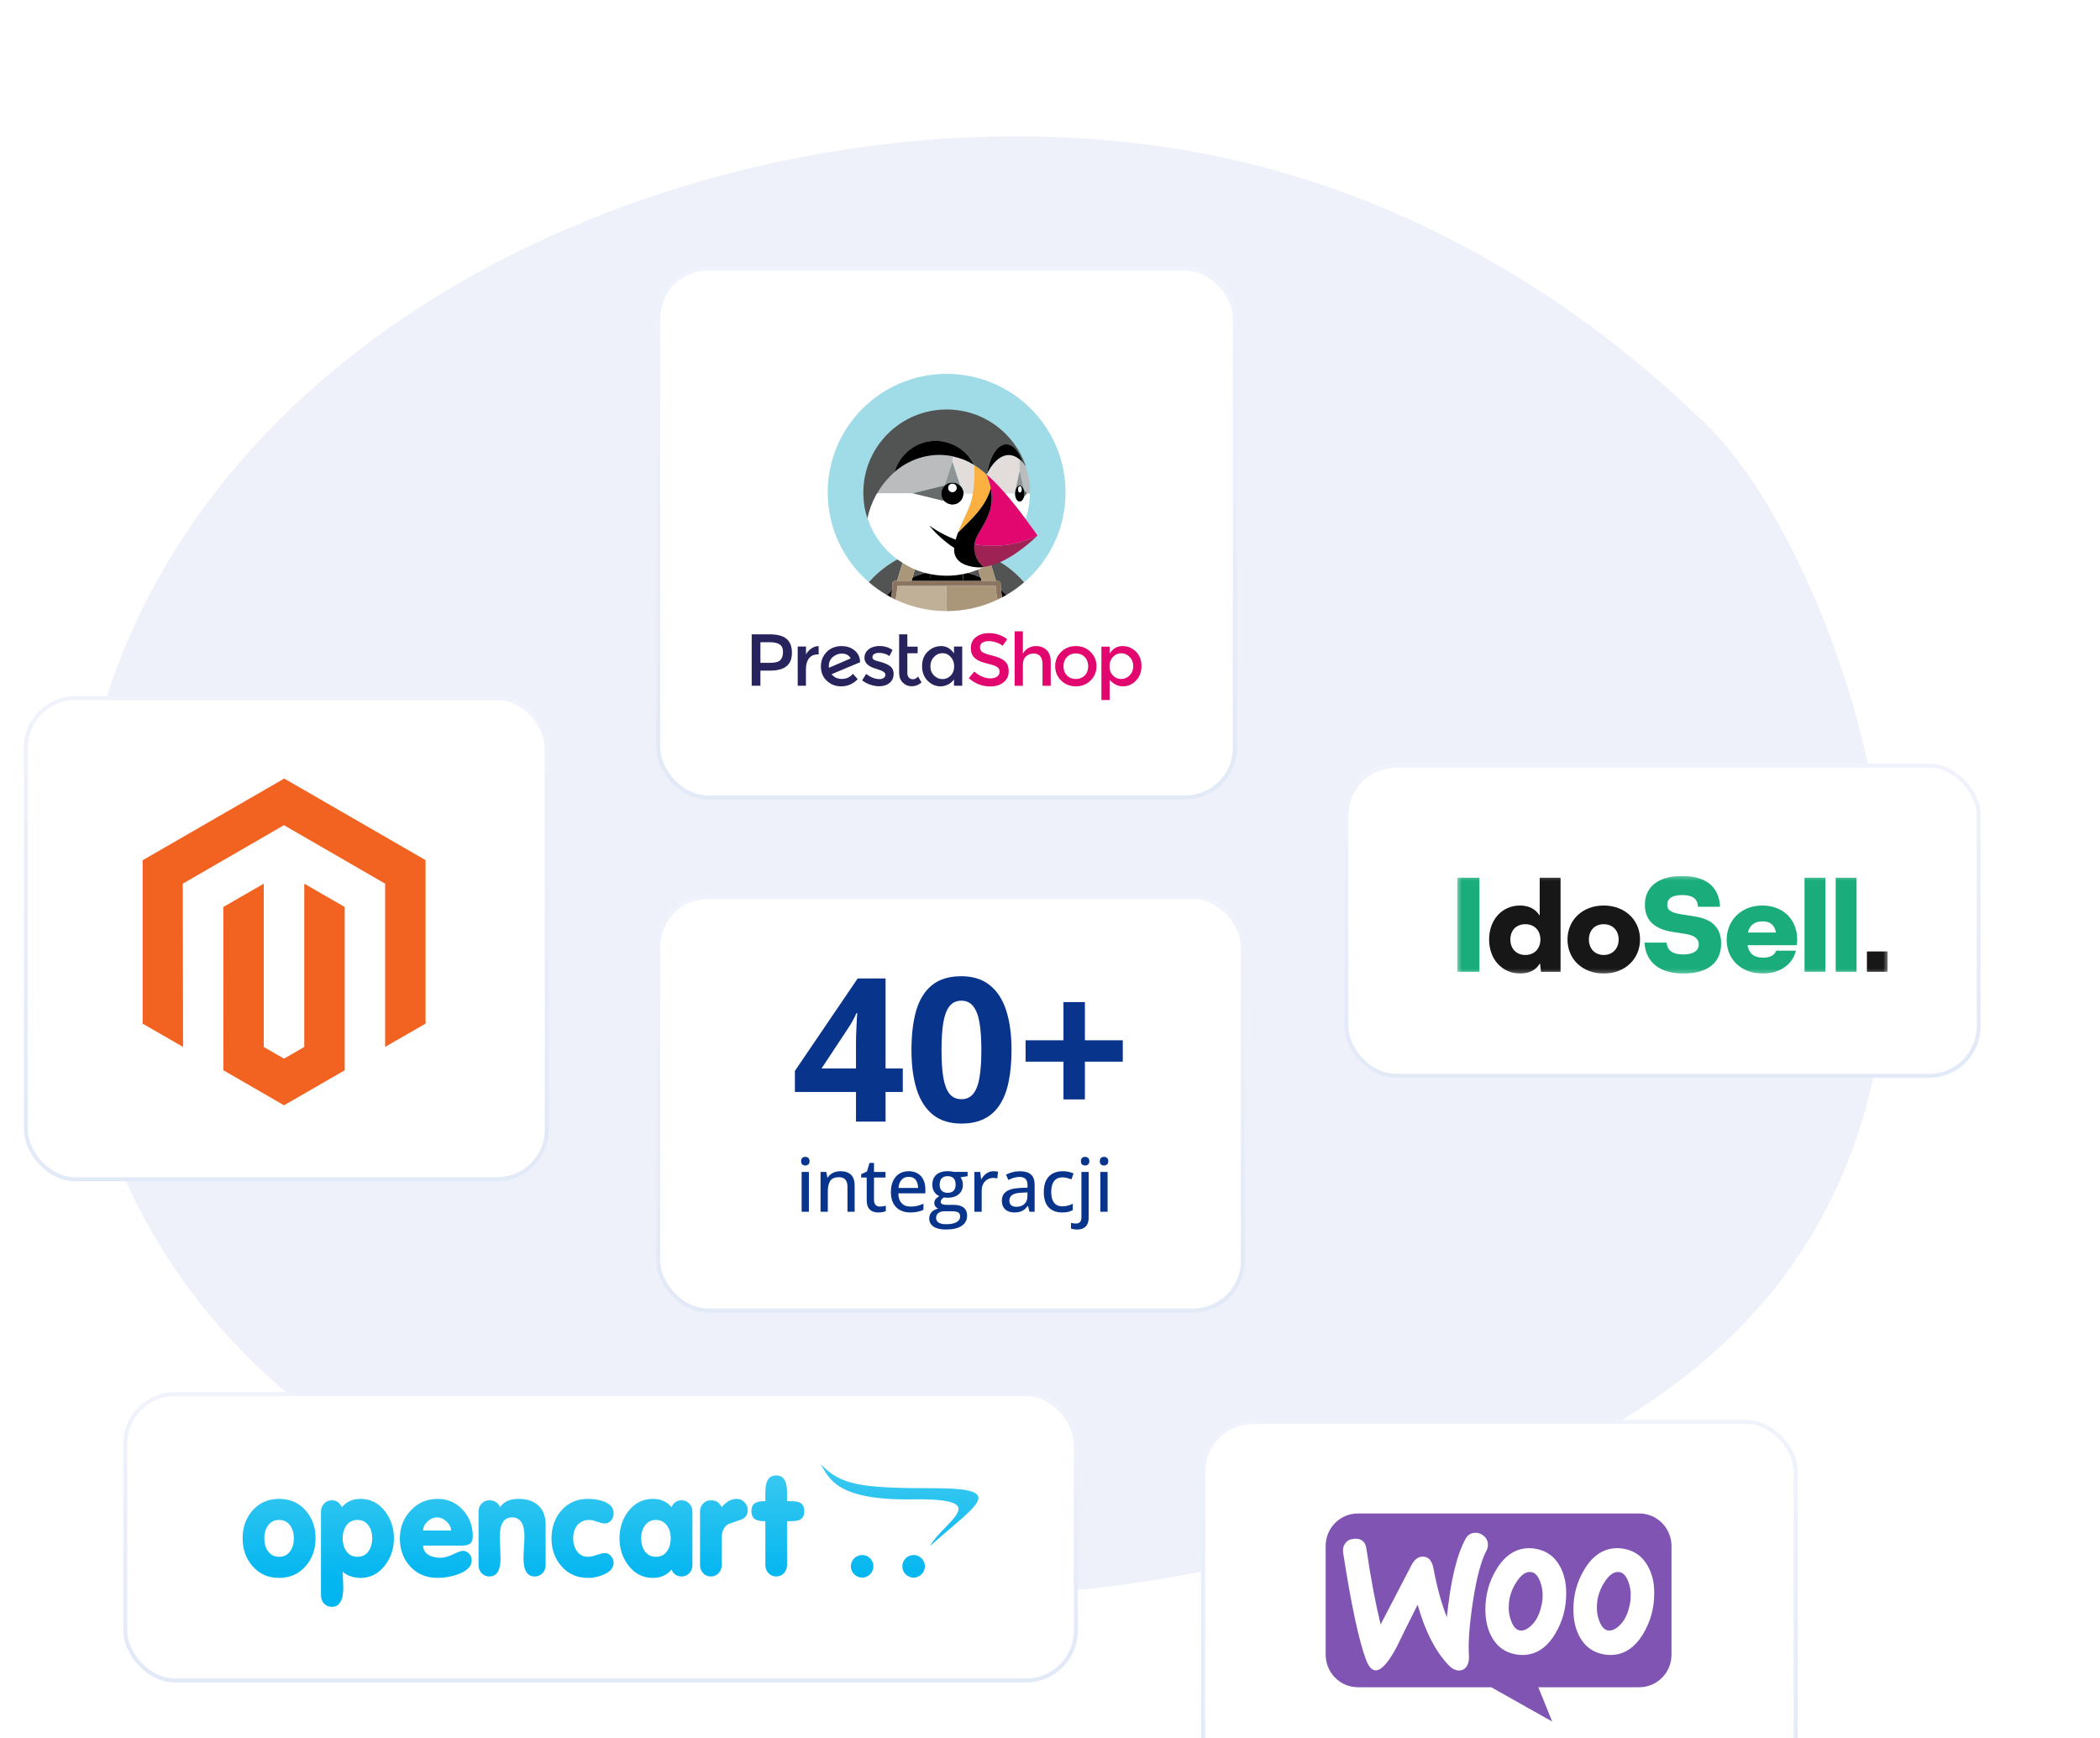 <svg width="528" height="437" viewBox="0 0 528 437" fill="none" xmlns="http://www.w3.org/2000/svg">
<g clip-path="url(#clip0_317_503)">
<path d="M473.125 259.518C460.799 343.218 392.271 372.956 314.576 392.303C223.544 414.971 85.897 399.491 35.923 305.666C2.085 242.135 26.224 176.062 29.659 167.1C68.743 65.139 201.689 19.349 302.318 38.569C370.562 51.604 414.453 92.726 428.732 106.454C453.237 130.013 481.949 199.596 473.125 259.518Z" fill="#EFF1FA"/>
<g filter="url(#filter0_dddd_317_503)">
<rect x="303" y="304" width="148" height="91" rx="12" fill="white"/>
<rect x="302.5" y="303.5" width="149" height="92" rx="12.5" stroke="url(#paint0_linear_317_503)"/>
<path d="M341.382 326.525H412.158C416.636 326.525 420.263 330.189 420.263 334.716V362.019C420.263 366.546 416.637 370.211 412.158 370.211H386.777L390.261 378.832L374.94 370.211H341.418C336.94 370.211 333.313 366.546 333.313 362.019V334.716C333.278 330.225 336.904 326.525 341.382 326.525Z" fill="#7F54B3"/>
<path d="M338.262 333.991C338.757 333.312 339.499 332.955 340.489 332.883C342.292 332.74 343.317 333.598 343.564 335.455C344.66 342.921 345.862 349.243 347.134 354.423L354.875 339.528C355.582 338.17 356.465 337.456 357.526 337.384C359.081 337.277 360.035 338.277 360.424 340.385C361.308 345.136 362.439 349.172 363.782 352.602C364.701 343.528 366.256 336.992 368.448 332.955C368.978 331.955 369.755 331.455 370.78 331.383C371.593 331.312 372.335 331.562 373.007 332.098C373.679 332.633 374.032 333.312 374.103 334.134C374.138 334.777 374.032 335.313 373.749 335.848C372.371 338.42 371.24 342.743 370.321 348.744C369.438 354.566 369.119 359.103 369.332 362.353C369.402 363.246 369.261 364.032 368.907 364.711C368.483 365.497 367.847 365.925 367.034 365.997C366.115 366.068 365.161 365.64 364.242 364.675C360.955 361.282 358.339 356.209 356.431 349.458C354.133 354.03 352.437 357.46 351.341 359.746C349.256 363.782 347.489 365.854 346.004 365.961C345.05 366.032 344.237 365.211 343.53 363.496C341.728 358.817 339.783 349.779 337.698 336.384C337.557 335.455 337.767 334.634 338.262 333.991ZM414.221 339.599C412.948 337.348 411.075 335.991 408.566 335.455C407.894 335.312 407.258 335.241 406.657 335.241C403.264 335.241 400.507 337.027 398.351 340.599C396.513 343.635 395.594 346.993 395.594 350.672C395.594 353.422 396.16 355.78 397.291 357.745C398.563 359.995 400.436 361.353 402.946 361.889C403.617 362.031 404.253 362.103 404.854 362.103C408.283 362.103 411.039 360.317 413.16 356.745C414.998 353.673 415.917 350.315 415.917 346.636C415.952 343.85 415.352 341.528 414.221 339.599ZM409.767 349.494C409.272 351.851 408.389 353.601 407.081 354.78C406.056 355.709 405.101 356.102 404.218 355.923C403.37 355.745 402.663 354.995 402.132 353.602C401.708 352.494 401.496 351.387 401.496 350.351C401.496 349.458 401.567 348.565 401.744 347.743C402.062 346.279 402.663 344.85 403.617 343.492C404.783 341.742 406.02 341.028 407.293 341.278C408.141 341.456 408.848 342.206 409.378 343.6C409.802 344.707 410.014 345.814 410.014 346.85C410.014 347.779 409.944 348.672 409.767 349.494ZM392.094 339.599C390.822 337.348 388.913 335.991 386.439 335.455C385.768 335.312 385.132 335.241 384.531 335.241C381.138 335.241 378.381 337.027 376.225 340.599C374.387 343.635 373.468 346.993 373.468 350.672C373.468 353.422 374.033 355.78 375.164 357.745C376.437 359.995 378.31 361.353 380.819 361.889C381.491 362.031 382.127 362.103 382.728 362.103C386.156 362.103 388.913 360.317 391.034 356.745C392.872 353.673 393.791 350.315 393.791 346.636C393.791 343.85 393.225 341.528 392.094 339.599ZM387.606 349.494C387.111 351.851 386.227 353.601 384.919 354.78C383.894 355.709 382.94 356.102 382.056 355.923C381.208 355.745 380.501 354.995 379.971 353.602C379.547 352.494 379.335 351.387 379.335 350.351C379.335 349.458 379.405 348.565 379.582 347.743C379.9 346.279 380.501 344.85 381.455 343.492C382.622 341.742 383.859 341.028 385.131 341.278C385.98 341.456 386.687 342.206 387.217 343.6C387.641 344.707 387.853 345.814 387.853 346.85C387.888 347.779 387.782 348.672 387.606 349.494Z" fill="white"/>
</g>
<g filter="url(#filter1_dddd_317_503)">
<rect x="7" y="122" width="130" height="120" rx="12" fill="white"/>
<rect x="6.5" y="121.5" width="131" height="121" rx="12.5" stroke="url(#paint1_linear_317_503)"/>
<path d="M71.463 141.74L35.859 162.291V203.362L46.027 209.226L45.96 168.173L71.397 153.47L96.833 168.173V209.21L107 203.362V162.259L71.463 141.74Z" fill="#F26322"/>
<path d="M76.501 209.226L71.417 212.167L66.316 209.243V168.173L56.148 174.038L56.165 215.091L71.417 223.897L86.668 215.091V174.038L76.501 168.173V209.226Z" fill="#F26322"/>
</g>
<g filter="url(#filter2_dddd_317_503)">
<rect x="32" y="297" width="238" height="71" rx="12" fill="white"/>
<rect x="31.5" y="296.5" width="239" height="72" rx="12.5" stroke="url(#paint2_linear_317_503)"/>
<g clip-path="url(#clip1_317_503)">
<path d="M79.338 332.767C79.338 335.533 78.516 337.863 76.867 339.749C75.146 341.725 72.91 342.718 70.172 342.718C67.428 342.718 65.199 341.725 63.478 339.749C61.828 337.863 61 335.533 61 332.767C61 329.993 61.828 327.664 63.478 325.785C65.218 323.827 67.454 322.849 70.172 322.849C72.91 322.849 75.146 323.827 76.867 325.785C78.516 327.664 79.338 329.993 79.338 332.767ZM73.888 332.767C73.888 331.514 73.588 330.457 72.988 329.602C72.317 328.63 71.378 328.147 70.172 328.147C68.967 328.147 68.028 328.63 67.356 329.602C66.75 330.457 66.45 331.514 66.45 332.767C66.45 334.013 66.75 335.083 67.356 335.964C68.028 336.936 68.966 337.419 70.172 337.419C71.378 337.419 72.317 336.936 72.988 335.964C73.588 335.083 73.888 334.013 73.888 332.767ZM99.044 332.767C99.044 335.351 98.301 337.609 96.808 339.54C95.211 341.654 93.151 342.718 90.648 342.718C88.881 342.718 87.382 342.202 86.157 341.185C86.157 341.419 86.183 341.987 86.235 342.895C86.287 343.807 86.313 344.551 86.313 345.138C86.313 348.382 85.348 350 83.419 350C82.63 350 81.985 349.719 81.47 349.165C80.961 348.604 80.707 347.93 80.707 347.136V326.04C80.707 325.27 80.968 324.604 81.489 324.043C82.011 323.488 82.657 323.208 83.426 323.208C84.585 323.208 85.433 323.788 85.968 324.944C87.109 323.547 88.667 322.849 90.642 322.849C93.151 322.849 95.205 323.892 96.809 325.988C98.295 327.926 99.044 330.183 99.044 332.767ZM93.594 332.767C93.594 331.514 93.288 330.457 92.689 329.602C92.016 328.63 91.078 328.147 89.872 328.147C88.666 328.147 87.728 328.63 87.056 329.602C86.456 330.457 86.157 331.514 86.157 332.767C86.157 334.013 86.456 335.083 87.056 335.964C87.728 336.936 88.667 337.419 89.872 337.419C91.078 337.419 92.017 336.936 92.689 335.964C93.288 335.083 93.594 334.013 93.594 332.767ZM118.874 332.18C118.874 333.093 118.659 333.719 118.229 334.072C117.799 334.418 117.128 334.594 116.221 334.594H106.384C106.384 335.638 106.873 336.44 107.851 337C108.64 337.438 109.604 337.661 110.745 337.661C111.632 337.661 112.695 337.366 113.94 336.786C115.185 336.199 115.986 335.911 116.333 335.911C116.965 335.911 117.499 336.14 117.942 336.61C118.379 337.073 118.601 337.634 118.601 338.28C118.601 339.774 117.486 340.937 115.256 341.771C113.555 342.398 111.827 342.717 110.061 342.717C107.219 342.717 104.924 341.771 103.171 339.886C101.417 338 100.537 335.631 100.537 332.767C100.537 330.039 101.45 327.71 103.275 325.766C105.093 323.82 107.356 322.849 110.054 322.849C112.564 322.849 114.663 323.769 116.345 325.609C118.027 327.449 118.874 329.641 118.874 332.18ZM113.425 330.809C113.399 329.974 113.014 329.217 112.271 328.531C111.528 327.847 110.739 327.508 109.905 327.508C109.044 327.508 108.242 327.847 107.499 328.531C106.756 329.217 106.384 329.974 106.384 330.809H113.425ZM137.186 339.494C137.186 340.29 136.932 340.962 136.424 341.523C135.909 342.079 135.263 342.359 134.474 342.359C132.571 342.359 131.619 340.845 131.619 337.824C131.619 337.243 131.658 336.33 131.736 335.071C131.821 333.817 131.86 332.898 131.86 332.317C131.86 329.113 130.824 327.508 128.757 327.508C126.691 327.508 125.661 329.113 125.661 332.317C125.661 332.898 125.693 333.818 125.752 335.071C125.817 336.33 125.85 337.243 125.85 337.824C125.85 340.845 124.911 342.359 123.034 342.359C122.245 342.359 121.6 342.079 121.091 341.523C120.576 340.962 120.322 340.29 120.322 339.494V326.034C120.322 325.243 120.576 324.572 121.091 324.03C121.6 323.482 122.252 323.208 123.04 323.208C124.344 323.208 125.25 323.788 125.758 324.944C126.639 323.547 128.196 322.849 130.426 322.849C132.492 322.849 134.135 323.397 135.341 324.486C136.573 325.655 137.186 327.26 137.186 329.302V339.494ZM154.285 338.914C154.285 340.147 153.484 341.125 151.88 341.844C150.609 342.424 149.228 342.722 147.832 342.717C145.086 342.717 142.858 341.725 141.137 339.749C139.487 337.863 138.659 335.533 138.659 332.767C138.659 329.993 139.501 327.651 141.189 325.733C142.877 323.808 145.086 322.849 147.832 322.849C149.415 322.849 150.778 323.083 151.913 323.547C153.496 324.173 154.285 325.152 154.285 326.483C154.285 327.155 154.076 327.749 153.659 328.265C153.242 328.773 152.707 329.034 152.056 329.034C151.612 329.034 150.973 328.884 150.139 328.591C149.304 328.291 148.64 328.147 148.152 328.147C146.854 328.147 145.843 328.61 145.12 329.536C144.448 330.372 144.109 331.442 144.109 332.767C144.109 334.013 144.409 335.07 145.016 335.925C145.686 336.924 146.632 337.419 147.838 337.419C148.373 337.419 149.102 337.262 150.035 336.942C150.967 336.63 151.639 336.467 152.056 336.467C152.662 336.467 153.183 336.727 153.627 337.236C154.064 337.752 154.285 338.306 154.285 338.914ZM174.095 339.494C174.095 340.29 173.841 340.962 173.332 341.523C172.818 342.079 172.166 342.359 171.376 342.359C170.19 342.359 169.343 341.778 168.834 340.623C167.694 342.02 166.136 342.718 164.161 342.718C161.632 342.718 159.559 341.654 157.954 339.54C156.494 337.609 155.759 335.351 155.759 332.767C155.759 330.183 156.494 327.926 157.954 325.988C159.585 323.892 161.651 322.849 164.161 322.849C166.136 322.849 167.694 323.547 168.834 324.944C169.343 323.788 170.19 323.208 171.376 323.208C172.146 323.208 172.792 323.488 173.314 324.043C173.835 324.604 174.095 325.263 174.095 326.034V339.494ZM168.646 332.767C168.646 331.514 168.347 330.457 167.746 329.602C167.048 328.63 166.11 328.147 164.93 328.147C163.724 328.147 162.786 328.63 162.114 329.602C161.508 330.457 161.209 331.514 161.209 332.767C161.209 334.013 161.501 335.083 162.08 335.964C162.772 336.936 163.724 337.419 164.93 337.419C166.136 337.419 167.074 336.936 167.746 335.964C168.347 335.083 168.646 334.013 168.646 332.767ZM188.001 325.674C188.001 326.842 187.433 327.644 186.299 328.081C185.25 328.434 184.206 328.794 183.163 329.164C182.022 329.818 181.455 331.031 181.455 332.793V339.493C181.455 340.29 181.194 340.962 180.687 341.523C180.171 342.078 179.519 342.359 178.73 342.359C177.936 342.359 177.283 342.078 176.776 341.523C176.26 340.962 176.006 340.29 176.006 339.493V326.034C176.006 325.243 176.26 324.572 176.768 324.03C177.283 323.482 177.936 323.208 178.724 323.208C180.028 323.208 180.933 323.788 181.442 324.943C182.609 323.547 183.861 322.849 185.211 322.849C185.979 322.849 186.638 323.129 187.185 323.683C187.726 324.245 188.001 324.91 188.001 325.674ZM202.218 325.922C202.218 327.135 201.742 327.899 200.798 328.226C200.334 328.389 199.362 328.473 197.882 328.473V339.494C197.882 340.29 197.622 340.962 197.114 341.523C196.598 342.079 195.947 342.359 195.158 342.359C194.39 342.359 193.737 342.079 193.215 341.523C192.694 340.962 192.433 340.29 192.433 339.494V328.473C191.312 328.473 190.497 328.33 189.983 328.05C189.279 327.658 188.931 326.947 188.931 325.922C188.931 324.898 189.29 324.2 190.014 323.827C190.503 323.553 191.312 323.41 192.433 323.41V321.074C192.433 318.327 193.338 316.957 195.158 316.957C196.97 316.957 197.882 318.327 197.882 321.074V323.41C199.362 323.41 200.334 323.495 200.798 323.658C201.742 323.984 202.218 324.742 202.218 325.922ZM246 322.609C245.985 320.934 242.894 320.174 234.889 320.174C216.109 320.174 211.345 319.371 206.246 314C208.391 317.225 209.565 323.273 229.415 322.972C250.125 322.653 237.49 328.317 233.814 334.717C240.444 328.795 245.98 324.89 246 322.633L246 322.609ZM219.61 339.807C219.609 341.364 218.33 342.645 216.774 342.645C215.203 342.645 213.932 341.374 213.932 339.807C213.932 338.248 215.214 336.962 216.772 336.962C218.338 336.962 219.61 338.234 219.61 339.807ZM232.543 339.807C232.542 341.364 231.263 342.645 229.707 342.645C228.138 342.645 226.866 341.374 226.866 339.807C226.866 338.248 228.148 336.962 229.706 336.962C231.272 336.962 232.543 338.234 232.543 339.807Z" fill="url(#paint3_linear_317_503)"/>
</g>
</g>
<g filter="url(#filter3_dddd_317_503)">
<rect x="166" y="14" width="144" height="132" rx="12" fill="white"/>
<rect x="165.5" y="13.5" width="145" height="133" rx="12.5" stroke="url(#paint4_linear_317_503)"/>
<g clip-path="url(#clip2_317_503)">
<path d="M208.409 113.9C208.389 113.82 208.389 113.701 208.389 113.542C208.389 112.53 208.727 111.735 209.404 111.18C210.081 110.604 210.818 110.326 211.634 110.326C212.709 110.326 213.465 110.723 213.883 111.537L208.409 113.9ZM216.252 112.47C216.232 111.279 215.794 110.306 214.898 109.551C214.003 108.797 212.888 108.44 211.534 108.44C210.678 108.44 209.862 108.618 209.105 108.996C208.329 109.373 207.692 109.949 207.174 110.763C206.657 111.557 206.398 112.47 206.398 113.523C206.398 115.032 206.896 116.262 207.891 117.176C208.886 118.109 210.101 118.566 211.494 118.566C213.087 118.566 214.48 117.97 215.655 116.759L214.44 115.409C213.724 116.262 212.808 116.699 211.713 116.699C210.598 116.699 209.722 116.303 209.085 115.508L216.271 112.49L216.252 112.47Z" fill="#27245D"/>
<path d="M204.01 109.035C203.432 109.432 202.974 109.928 202.656 110.544V108.558H200.566V118.406H202.636V114.197C202.636 113.085 202.895 112.172 203.412 111.517C203.93 110.842 204.706 110.524 205.721 110.524H205.841L205.821 108.439C205.204 108.439 204.587 108.638 204.01 109.035Z" fill="#27245D"/>
<path d="M223.677 113.403C223.339 113.185 223.04 113.006 222.742 112.887C222.443 112.768 222.144 112.649 221.846 112.549C221.527 112.45 221.189 112.351 220.771 112.252C220.373 112.153 220.054 112.053 219.835 111.934C219.517 111.795 219.358 111.557 219.358 111.239C219.358 110.882 219.517 110.603 219.816 110.425C220.134 110.246 220.532 110.147 221.03 110.147C221.966 110.147 222.842 110.405 223.638 110.941L224.414 109.412C223.399 108.737 222.324 108.419 221.189 108.419C220.055 108.419 219.119 108.698 218.422 109.233C217.706 109.789 217.347 110.504 217.347 111.417C217.347 112.708 218.383 113.641 220.433 114.197C220.473 114.217 220.552 114.237 220.652 114.277C221.966 114.673 222.623 115.11 222.623 115.607C222.623 115.944 222.483 116.223 222.225 116.421C221.946 116.639 221.588 116.739 221.11 116.739C220.035 116.739 218.92 116.302 217.766 115.448L216.77 117.056C217.368 117.533 218.044 117.89 218.821 118.148C219.597 118.406 220.334 118.545 221.05 118.545C222.105 118.545 222.981 118.267 223.658 117.711C224.335 117.155 224.673 116.401 224.673 115.468C224.693 114.535 224.354 113.86 223.677 113.403Z" fill="#27245D"/>
<path d="M196.206 111.954C195.768 112.411 194.932 112.649 193.738 112.649H191.19V107.467H193.419C194.614 107.467 195.47 107.646 196.027 108.023C196.584 108.4 196.863 109.016 196.863 109.909C196.863 110.822 196.644 111.497 196.206 111.954ZM197.759 106.613C196.863 105.858 195.43 105.481 193.459 105.481H189V118.407H191.19V114.614H193.499C195.41 114.614 196.823 114.257 197.739 113.522C198.655 112.788 199.113 111.656 199.113 110.087C199.113 108.539 198.655 107.367 197.759 106.613Z" fill="#27245D"/>
<path d="M229.55 116.778C229.112 116.778 228.754 116.639 228.515 116.361C228.276 116.083 228.136 115.706 228.136 115.249V110.246H230.724V108.578H228.136V105.481H226.066V115.17C226.066 116.202 226.385 117.036 227.002 117.632C227.619 118.247 228.375 118.545 229.271 118.545C230.147 118.545 230.963 118.227 231.7 117.572L230.844 116.103C230.426 116.56 229.988 116.778 229.55 116.778Z" fill="#27245D"/>
<path d="M239.045 115.845C238.468 116.441 237.791 116.739 236.975 116.739C236.159 116.739 235.442 116.441 234.845 115.845C234.247 115.25 233.929 114.495 233.929 113.542C233.929 112.589 234.228 111.815 234.825 111.179C235.422 110.544 236.119 110.226 236.955 110.226C237.791 110.226 238.488 110.544 239.045 111.179C239.623 111.815 239.901 112.589 239.901 113.522C239.901 114.475 239.622 115.25 239.045 115.845ZM239.861 110.286C239.025 109.055 237.95 108.439 236.656 108.439C235.362 108.439 234.228 108.896 233.272 109.81C232.317 110.723 231.839 111.934 231.839 113.463C231.839 114.992 232.297 116.223 233.232 117.156C234.168 118.089 235.243 118.566 236.497 118.566C237.114 118.566 237.731 118.407 238.348 118.109C238.965 117.811 239.463 117.375 239.861 116.799V118.407H241.931V108.559H239.861V110.286Z" fill="#27245D"/>
<path d="M272.727 115.826C272.13 116.421 271.393 116.719 270.497 116.719C269.602 116.719 268.845 116.421 268.268 115.826C267.671 115.23 267.392 114.455 267.392 113.503C267.392 112.55 267.69 111.775 268.268 111.18C268.845 110.584 269.602 110.286 270.497 110.286C271.393 110.286 272.149 110.584 272.727 111.18C273.304 111.775 273.603 112.55 273.603 113.503C273.603 114.455 273.324 115.23 272.727 115.826ZM270.498 108.439C269.005 108.439 267.77 108.936 266.795 109.909C265.799 110.882 265.302 112.093 265.302 113.502C265.302 114.912 265.8 116.123 266.795 117.096C267.79 118.069 269.024 118.565 270.498 118.565C271.971 118.565 273.225 118.069 274.2 117.096C275.196 116.123 275.693 114.912 275.693 113.502C275.693 112.093 275.195 110.882 274.2 109.909C273.205 108.916 271.971 108.439 270.498 108.439Z" fill="#E2066F"/>
<path d="M284.014 115.826C283.417 116.421 282.7 116.719 281.884 116.719C281.067 116.719 280.371 116.421 279.814 115.826C279.236 115.23 278.958 114.455 278.958 113.522C278.958 112.589 279.236 111.815 279.814 111.179C280.391 110.564 281.088 110.246 281.904 110.246C282.74 110.246 283.437 110.564 284.034 111.179C284.631 111.795 284.93 112.589 284.93 113.522C284.91 114.475 284.611 115.23 284.014 115.826ZM285.586 109.81C284.651 108.896 283.516 108.439 282.202 108.439C280.889 108.439 279.814 109.055 278.997 110.306V108.578H276.927V122H278.997V116.937C279.993 118.029 281.108 118.565 282.342 118.565C283.576 118.565 284.671 118.089 285.606 117.136C286.542 116.183 287 114.952 287 113.443C287 111.934 286.522 110.703 285.586 109.81Z" fill="#E2066F"/>
<path d="M260.465 108.439C259.768 108.439 259.131 108.618 258.534 108.956C257.936 109.293 257.479 109.769 257.18 110.385V104.726H255.11V118.426H257.18V113.105C257.18 112.192 257.439 111.497 257.976 111.02C258.514 110.544 259.131 110.306 259.847 110.306C261.36 110.306 262.117 111.219 262.117 113.026V118.426H264.187V112.39C264.187 111.1 263.849 110.127 263.152 109.452C262.475 108.777 261.58 108.439 260.465 108.439Z" fill="#E2066F"/>
<path d="M252.621 112.212C251.945 111.636 250.949 111.179 249.616 110.862C248.282 110.544 247.426 110.246 247.008 109.968C246.61 109.69 246.391 109.293 246.391 108.757C246.391 108.241 246.59 107.844 247.008 107.586C247.406 107.328 247.943 107.189 248.58 107.189C249.217 107.189 249.854 107.308 250.511 107.526C251.168 107.745 251.686 108.023 252.064 108.38L253.239 106.732C252.642 106.236 251.945 105.858 251.129 105.581C250.313 105.303 249.496 105.184 248.66 105.184C247.366 105.184 246.291 105.501 245.415 106.156C244.539 106.811 244.101 107.725 244.101 108.916C244.101 110.108 244.48 111.001 245.256 111.577C245.634 111.895 246.072 112.133 246.57 112.331C247.067 112.53 247.784 112.728 248.739 112.967C249.695 113.185 250.352 113.443 250.75 113.721C251.148 113.999 251.327 114.396 251.327 114.893C251.327 115.389 251.128 115.786 250.71 116.104C250.292 116.402 249.735 116.561 249.038 116.561C247.624 116.561 246.271 115.985 244.957 114.853L243.583 116.501C245.156 117.891 246.948 118.586 248.978 118.586C250.372 118.586 251.486 118.228 252.342 117.533C253.199 116.838 253.616 115.925 253.616 114.793C253.616 113.662 253.298 112.787 252.621 112.212Z" fill="#E2066F"/>
<path d="M227.479 85.765C227.957 85.547 228.435 85.368 228.932 85.17C229.49 84.971 230.047 84.773 230.605 84.594C231.301 84.375 232.018 84.197 232.735 84.038C233.71 83.839 234.685 83.681 235.661 83.581C235.103 85.308 234.506 87.036 233.83 88.743C233.849 89.081 233.869 89.399 233.889 89.736C235.223 89.478 236.596 89.339 238.01 89.339C239.423 89.339 240.797 89.478 242.131 89.736C242.131 89.399 242.15 89.061 242.19 88.743C241.533 87.036 240.916 85.308 240.359 83.581C241.334 83.68 242.33 83.82 243.285 84.038C244.002 84.197 244.699 84.375 245.415 84.594C245.973 84.772 246.53 84.951 247.087 85.17C247.585 85.348 248.063 85.547 248.541 85.765C251.925 87.274 255.01 89.498 257.538 92.397C263.888 86.937 267.91 78.856 267.91 69.822C267.91 53.362 254.532 40 238.01 40C221.507 40 208.11 53.342 208.11 69.822C208.11 78.836 212.131 86.917 218.482 92.397C221.01 89.498 224.095 87.274 227.479 85.765Z" fill="#A0DBE8"/>
<path d="M229.45 91.166C230.843 90.55 232.336 90.074 233.869 89.776C233.869 89.438 233.85 89.101 233.81 88.783C234.467 87.075 235.084 85.348 235.641 83.621C234.666 83.72 233.67 83.859 232.715 84.077C231.998 84.236 231.301 84.415 230.585 84.633C230.027 84.812 229.47 84.99 228.912 85.209L231.082 85.745L229.45 91.166Z" fill="#525353"/>
<path d="M224.314 94.362C224.374 93.806 224.394 93.25 224.394 92.674C224.394 92.337 224.673 92.059 225.011 92.059H225.549L227.459 85.745C224.075 87.254 220.99 89.478 218.462 92.377C219.855 93.588 221.368 94.66 222.961 95.593C223.419 95.176 223.856 94.759 224.314 94.362Z" fill="#525353"/>
<path d="M248.52 85.765L250.431 92.079H250.969C251.307 92.079 251.586 92.357 251.586 92.695C251.586 93.27 251.626 93.826 251.666 94.382C252.124 94.779 252.582 95.176 253 95.613C254.612 94.68 256.105 93.608 257.499 92.397C254.99 89.498 251.904 87.274 248.52 85.765Z" fill="#525353"/>
<path d="M244.878 85.706L247.047 85.169C246.49 84.971 245.933 84.772 245.375 84.594C244.678 84.375 243.962 84.197 243.245 84.038C242.27 83.839 241.294 83.68 240.319 83.581C240.876 85.308 241.473 87.036 242.15 88.743C242.13 89.081 242.11 89.399 242.09 89.736C243.643 90.034 245.116 90.51 246.51 91.126L244.878 85.706Z" fill="#525353"/>
<path d="M237.99 92.079H242.21C242.131 91.305 242.091 90.53 242.111 89.776C240.777 89.518 239.404 89.379 237.99 89.379C236.577 89.379 235.203 89.518 233.869 89.776C233.889 90.55 233.85 91.305 233.77 92.079H237.99Z" fill="black"/>
<path d="M222.981 95.594C223.319 95.792 223.677 95.99 224.036 96.189C224.155 95.594 224.254 94.978 224.314 94.362C223.856 94.76 223.419 95.177 222.981 95.594Z" fill="black"/>
<path d="M229.172 92.079H233.79C233.87 91.305 233.91 90.53 233.889 89.776C232.337 90.074 230.864 90.55 229.47 91.166L229.172 92.079Z" fill="black"/>
<path d="M251.686 94.362C251.745 94.978 251.845 95.593 251.964 96.189C252.323 96.01 252.661 95.812 253.019 95.593C252.582 95.176 252.144 94.759 251.686 94.362Z" fill="black"/>
<path d="M246.828 92.079L246.55 91.166C245.156 90.55 243.663 90.074 242.13 89.776C242.111 90.55 242.15 91.305 242.23 92.079H246.828Z" fill="black"/>
<path d="M229.172 92.079L229.45 91.166L231.103 85.706L228.933 85.169C228.435 85.348 227.957 85.547 227.48 85.765L225.569 92.079L229.172 92.079Z" fill="#AA9678"/>
<path d="M246.55 91.166L246.829 92.079H250.432L248.521 85.765C248.043 85.547 247.565 85.368 247.068 85.17L244.898 85.706L246.55 91.166Z" fill="#AA9678"/>
<path d="M225.628 93.35C225.648 93.33 225.668 93.33 225.688 93.31H225.628V93.35Z" fill="#C0B098"/>
<path d="M237.99 93.31H225.688C225.668 93.33 225.648 93.33 225.628 93.35C225.588 94.521 225.429 95.653 225.17 96.765C229.052 98.611 233.392 99.643 237.99 99.643V93.31Z" fill="#C0B098"/>
<path d="M250.372 93.31H250.312C250.332 93.329 250.352 93.329 250.372 93.35V93.31Z" fill="#AA9678"/>
<path d="M250.312 93.31H237.99V99.644C242.569 99.644 246.928 98.611 250.81 96.765C250.551 95.653 250.392 94.501 250.352 93.35C250.352 93.33 250.332 93.31 250.312 93.31Z" fill="#AA9678"/>
<path d="M251.686 94.362C251.626 93.806 251.606 93.251 251.606 92.675C251.606 92.337 251.327 92.059 250.989 92.059H224.991C224.652 92.059 224.374 92.337 224.374 92.675C224.374 93.251 224.334 93.806 224.294 94.362C224.234 94.978 224.135 95.593 224.015 96.189C224.393 96.387 224.772 96.586 225.15 96.765C225.409 95.653 225.568 94.501 225.608 93.35V93.31H250.352V93.35C250.392 94.521 250.551 95.653 250.81 96.765C251.188 96.586 251.566 96.387 251.944 96.189C251.825 95.593 251.745 94.978 251.686 94.362Z" fill="#8B7460"/>
<path d="M246.55 87.81C246.451 87.711 246.371 87.592 246.271 87.473C246.371 87.612 246.47 87.711 246.55 87.81Z" fill="#525353"/>
<path d="M257.897 63.19C257.638 62.833 257.379 62.515 257.12 62.237C257.001 62.098 256.881 61.979 256.762 61.86C256.722 61.82 256.663 61.78 256.623 61.741C256.543 61.661 256.464 61.602 256.384 61.542V64.322L257.439 69.186C257.459 69.226 257.459 69.266 257.479 69.305L258.215 70.139H258.992V69.921C258.992 67.618 258.613 65.414 257.936 63.349C257.917 63.27 257.917 63.23 257.897 63.19Z" fill="#BBBCBD"/>
<path d="M257.558 69.643V69.683C257.578 69.802 257.578 69.921 257.578 70.04V70.1V70.159C257.578 70.278 257.578 70.397 257.558 70.496V70.536C257.538 70.655 257.518 70.775 257.499 70.894L258.235 70.08L257.499 69.246C257.518 69.385 257.538 69.504 257.558 69.643Z" fill="#676A6A"/>
<path d="M257.538 70.576V70.537C257.558 70.418 257.558 70.298 257.558 70.199V70.04C257.558 69.921 257.558 69.802 257.538 69.683V69.643C257.518 69.524 257.498 69.405 257.479 69.286C257.459 69.246 257.459 69.207 257.439 69.167C257.359 68.929 257.279 68.73 257.16 68.551C257.14 68.532 257.12 68.512 257.12 68.492C257.08 68.452 257.06 68.412 257.021 68.373C256.981 68.313 256.921 68.273 256.861 68.234C256.842 68.214 256.822 68.214 256.802 68.194C256.762 68.154 256.702 68.135 256.663 68.115C256.643 68.115 256.623 68.095 256.603 68.095C256.543 68.075 256.464 68.055 256.384 68.055C256.304 68.055 256.245 68.075 256.165 68.095C256.145 68.095 256.125 68.115 256.105 68.115C256.066 68.134 256.006 68.154 255.966 68.194C255.946 68.214 255.926 68.214 255.907 68.234C255.847 68.273 255.807 68.333 255.747 68.373C255.707 68.412 255.688 68.452 255.648 68.492C255.628 68.512 255.608 68.532 255.608 68.551C255.489 68.73 255.389 68.929 255.329 69.167V69.187C255.289 69.286 255.27 69.405 255.25 69.524C255.25 69.564 255.23 69.584 255.23 69.623C255.21 69.762 255.21 69.881 255.19 70.02V70.08C255.19 71.212 255.728 72.145 256.384 72.145C256.504 72.145 256.603 72.105 256.723 72.065C256.742 72.065 256.763 72.045 256.782 72.045C256.822 72.026 256.862 71.986 256.902 71.966C256.922 71.946 256.942 71.926 256.961 71.906C257.021 71.867 257.061 71.807 257.121 71.748C257.161 71.708 257.18 71.668 257.22 71.609C257.24 71.569 257.26 71.549 257.28 71.51C257.32 71.45 257.339 71.39 257.379 71.311C257.399 71.291 257.399 71.271 257.419 71.231C257.459 71.132 257.479 71.033 257.518 70.934C257.518 70.814 257.538 70.696 257.538 70.576ZM256.424 69.822C256.165 69.822 255.966 69.484 255.966 69.048C255.966 68.631 256.165 68.273 256.424 68.273C256.682 68.273 256.881 68.611 256.881 69.048C256.881 69.484 256.663 69.822 256.424 69.822Z" fill="black"/>
<path d="M256.424 69.822C256.676 69.822 256.881 69.475 256.881 69.048C256.881 68.62 256.676 68.273 256.424 68.273C256.171 68.273 255.966 68.62 255.966 69.048C255.966 69.475 256.171 69.822 256.424 69.822Z" fill="white"/>
<path d="M255.309 69.166C255.388 68.928 255.468 68.73 255.587 68.551C255.607 68.531 255.627 68.511 255.627 68.492C255.667 68.452 255.687 68.412 255.727 68.372C255.766 68.313 255.826 68.273 255.886 68.233C255.906 68.214 255.926 68.214 255.946 68.194C255.985 68.154 256.045 68.134 256.085 68.114C256.105 68.114 256.125 68.094 256.144 68.094C256.204 68.075 256.284 68.055 256.363 68.055C256.443 68.055 256.503 68.075 256.582 68.094C256.602 68.094 256.622 68.114 256.642 68.114C256.682 68.134 256.741 68.154 256.781 68.194C256.801 68.213 256.821 68.213 256.841 68.233C256.9 68.273 256.94 68.333 257 68.372C257.04 68.412 257.06 68.452 257.099 68.492C257.119 68.511 257.139 68.531 257.139 68.551C257.259 68.73 257.358 68.928 257.418 69.166L256.363 64.302L255.309 69.166Z" fill="#909393"/>
<path d="M242.27 70.06C242.27 69.961 242.27 69.862 242.25 69.762C242.23 69.663 242.23 69.584 242.21 69.484C242.19 69.385 242.17 69.306 242.131 69.226C242.111 69.147 242.071 69.048 242.031 68.968C241.991 68.889 241.952 68.809 241.912 68.73C241.772 68.492 241.613 68.273 241.414 68.094C241.155 67.856 240.857 67.658 240.538 67.519C240.379 67.459 240.2 67.4 240.04 67.36H240.021C239.841 67.32 239.662 67.3 239.483 67.3C239.304 67.3 239.125 67.32 238.945 67.36H238.926C238.747 67.4 238.587 67.439 238.428 67.499H238.408C238.249 67.558 238.09 67.638 237.95 67.737C237.811 67.836 237.671 67.936 237.552 68.055H237.532C237.333 68.253 237.154 68.472 237.015 68.71C236.975 68.79 236.935 68.869 236.896 68.948C236.896 68.948 236.896 68.968 236.876 68.968C236.836 69.048 236.816 69.107 236.796 69.186C236.796 69.206 236.776 69.206 236.776 69.226C236.757 69.306 236.736 69.365 236.717 69.445C236.717 69.464 236.697 69.484 236.697 69.504C236.677 69.584 236.677 69.643 236.657 69.722C236.657 69.742 236.657 69.762 236.637 69.782C236.637 69.881 236.618 69.981 236.618 70.08C236.618 70.258 236.637 70.437 236.677 70.616V70.635C236.717 70.814 236.757 70.973 236.837 71.152C236.976 71.469 237.175 71.767 237.414 72.025C237.613 72.224 237.832 72.403 238.071 72.541L238.31 72.661H238.33C238.409 72.7 238.489 72.72 238.549 72.74C238.562 72.74 238.575 72.747 238.588 72.76C238.668 72.779 238.728 72.799 238.807 72.819C238.827 72.819 238.847 72.839 238.867 72.839C238.947 72.859 239.006 72.859 239.086 72.879C239.106 72.879 239.126 72.879 239.145 72.898C239.245 72.898 239.345 72.918 239.444 72.918C239.842 72.918 240.201 72.839 240.539 72.7C240.698 72.62 240.858 72.541 241.017 72.442C241.315 72.243 241.574 71.985 241.773 71.687C241.872 71.528 241.952 71.369 242.032 71.211C242.171 70.873 242.251 70.496 242.251 70.119V70.099L242.27 70.06ZM239.463 69.723C238.886 69.723 238.408 69.246 238.408 68.67C238.408 68.094 238.886 67.618 239.463 67.618C240.041 67.618 240.518 68.094 240.518 68.67C240.518 69.246 240.041 69.723 239.463 69.723Z" fill="black"/>
<path d="M239.463 69.723C240.046 69.723 240.518 69.252 240.518 68.671C240.518 68.089 240.046 67.618 239.463 67.618C238.881 67.618 238.408 68.089 238.408 68.671C238.408 69.252 238.881 69.723 239.463 69.723Z" fill="white"/>
<path d="M237.512 68.055L239.463 62.118V60.728C238.388 60.51 237.273 60.391 236.138 60.391C235.76 60.391 235.382 60.411 235.004 60.431C234.944 60.431 234.904 60.431 234.844 60.45C232.894 60.589 230.982 61.106 229.211 61.92C227.698 62.615 226.265 63.528 225.01 64.6C224.672 64.898 224.334 65.196 224.015 65.513L223.836 65.692C223.537 65.99 223.239 66.308 222.96 66.625C222.9 66.705 222.84 66.764 222.781 66.844C222.502 67.181 222.223 67.519 221.965 67.856C221.945 67.876 221.925 67.915 221.905 67.936C221.666 68.273 221.427 68.611 221.188 68.968C221.149 69.028 221.089 69.107 221.049 69.167C220.87 69.465 220.691 69.762 220.532 70.06H229.37L237.512 68.055Z" fill="#BBBCBD"/>
<path d="M244.977 67.4C244.997 67.161 245.017 66.943 245.017 66.704C245.037 66.387 245.037 66.089 245.057 65.771V64.818C245.057 64.183 245.017 63.567 244.997 62.932C244.997 62.932 244.977 62.932 244.977 62.912C244.977 62.912 244.958 62.912 244.958 62.892C244.838 62.833 244.56 62.674 244.301 62.515H244.281C244.221 62.475 244.161 62.436 244.102 62.416C244.062 62.396 244.022 62.357 243.982 62.337L243.963 62.317C243.923 62.297 243.883 62.277 243.863 62.258C243.465 62.039 243.047 61.861 242.629 61.682C241.634 61.265 240.28 60.887 239.504 60.709V62.099L241.435 68.015C241.634 68.194 241.813 68.412 241.932 68.651C241.972 68.73 242.012 68.81 242.052 68.889C242.092 68.969 242.132 69.048 242.151 69.147C242.171 69.227 242.211 69.326 242.231 69.405C242.251 69.504 242.271 69.584 242.271 69.683C242.291 69.782 242.291 69.882 242.291 69.981V70.001H244.64C244.799 69.147 244.918 68.273 244.977 67.4C244.977 67.439 244.977 67.419 244.977 67.4Z" fill="#E2DDDB"/>
<path d="M242.29 78.518C242.828 77.982 243.325 77.486 243.803 76.99C244.082 76.692 244.36 76.394 244.639 76.116C246.61 73.991 248.043 71.986 248.919 69.425C248.939 69.365 248.959 69.286 248.978 69.186V69.147C248.998 69.048 249.018 68.948 249.038 68.829C249.038 68.749 249.058 68.67 249.058 68.591C248.839 67.479 248.421 66.387 248.043 65.315V65.334L248.023 65.315C247.943 65.255 247.883 65.176 247.804 65.116C247.585 64.917 247.366 64.719 247.127 64.52C246.43 63.944 245.714 63.409 244.957 62.952C244.997 63.587 245.017 64.203 245.017 64.838V65.791C245.017 66.109 244.997 66.427 244.977 66.724C244.957 66.963 244.957 67.181 244.937 67.419V67.499C244.858 68.373 244.758 69.246 244.599 70.1L244.32 71.41C243.743 73.753 242.568 75.858 241.613 78.042C241.354 78.618 241.115 79.213 240.896 79.809C240.876 79.868 240.856 79.928 240.837 79.988C241.135 79.67 241.414 79.392 241.613 79.193C241.872 78.935 242.071 78.717 242.29 78.518Z" fill="#FBB040"/>
<path d="M237.532 68.055C237.652 67.936 237.791 67.837 237.93 67.737C238.069 67.638 238.229 67.558 238.388 67.499H238.408C238.567 67.439 238.727 67.379 238.906 67.36H238.925C239.104 67.32 239.284 67.3 239.463 67.3C239.642 67.3 239.821 67.32 240 67.36H240.02C240.199 67.4 240.359 67.439 240.518 67.519C240.837 67.658 241.135 67.837 241.394 68.095L239.463 62.178L237.532 68.055Z" fill="#909393"/>
<path d="M236.855 71.152C236.796 70.993 236.736 70.815 236.696 70.636V70.616C236.656 70.438 236.636 70.259 236.636 70.08C236.636 69.981 236.636 69.882 236.656 69.782C236.656 69.763 236.656 69.743 236.676 69.723C236.676 69.644 236.696 69.584 236.716 69.505C236.716 69.485 236.736 69.465 236.736 69.445C236.755 69.366 236.775 69.306 236.795 69.227C236.795 69.207 236.815 69.207 236.815 69.187C236.835 69.108 236.875 69.028 236.895 68.969C236.895 68.969 236.895 68.949 236.914 68.949C236.954 68.87 236.994 68.79 237.034 68.711C237.173 68.472 237.352 68.254 237.551 68.055L229.39 70.061H229.37L237.452 72.027C237.193 71.788 236.995 71.49 236.855 71.152Z" fill="#676A6A"/>
<path d="M255.209 69.623C255.209 69.584 255.229 69.544 255.229 69.524C255.249 69.405 255.269 69.286 255.309 69.186V69.147L256.364 64.282V61.503C255.488 60.788 254.572 60.391 253.596 60.391C252.362 60.391 251.228 61.066 250.372 61.9C249.436 62.813 248.72 63.965 248.122 65.116C248.103 65.176 248.063 65.215 248.043 65.275C248.222 65.434 248.401 65.593 248.58 65.751C248.978 66.109 249.377 66.486 249.755 66.863C249.934 67.042 250.113 67.221 250.292 67.399C250.472 67.598 250.671 67.777 250.85 67.975C251.089 68.233 251.327 68.472 251.547 68.73C251.646 68.829 251.746 68.948 251.845 69.048C252.124 69.365 252.403 69.663 252.681 69.981C252.721 70.02 252.761 70.06 252.781 70.08H255.189V70.02C255.189 69.901 255.189 69.762 255.209 69.623Z" fill="#E2DDDB"/>
<path d="M219.079 73.138C219.079 73.118 219.098 73.098 219.098 73.078C219.258 72.681 219.417 72.284 219.596 71.887C219.636 71.768 219.696 71.669 219.756 71.569C219.895 71.251 220.054 70.954 220.213 70.656C220.273 70.537 220.333 70.417 220.413 70.278C220.452 70.219 220.492 70.14 220.532 70.08C220.711 69.782 220.87 69.484 221.05 69.186C221.089 69.127 221.149 69.048 221.189 68.988C221.408 68.631 221.647 68.293 221.905 67.955C221.925 67.936 221.945 67.896 221.965 67.876C222.224 67.519 222.503 67.181 222.781 66.863C222.841 66.784 222.901 66.724 222.96 66.645C223.239 66.327 223.538 66.01 223.836 65.712L224.015 65.533C224.334 65.215 224.652 64.918 225.011 64.62C226.345 60.133 230.465 56.856 235.322 56.856C237.273 56.856 239.224 57.412 240.896 58.445C242.608 59.497 244.002 61.026 244.897 62.793C244.897 62.793 244.897 62.813 244.917 62.813C244.937 62.852 244.957 62.892 244.997 62.952C245.753 63.408 246.47 63.944 247.167 64.52C247.406 64.719 247.624 64.917 247.843 65.116C247.923 65.175 247.983 65.254 248.062 65.314C248.082 65.255 248.102 65.215 248.142 65.155C248.819 60.847 250.73 57.73 252.979 57.73C254.671 57.73 256.184 59.497 257.1 62.217V62.236C257.359 62.515 257.618 62.832 257.876 63.17C257.876 63.17 257.876 63.189 257.896 63.189C257.916 63.229 257.916 63.269 257.936 63.309L257.896 63.17C255.089 54.91 247.266 48.954 238.029 48.954C226.444 48.954 217.068 58.305 217.068 69.861C217.068 72.144 217.426 74.328 218.103 76.373V76.353C218.242 75.738 218.402 75.122 218.581 74.527C218.74 74.05 218.9 73.594 219.079 73.138Z" fill="#525353"/>
<path d="M258.215 70.1L257.479 70.914C257.459 71.013 257.419 71.112 257.379 71.212C257.379 71.231 257.359 71.251 257.339 71.291C257.32 71.35 257.28 71.43 257.24 71.49C257.22 71.529 257.2 71.549 257.18 71.589C257.14 71.629 257.121 71.688 257.081 71.728C257.041 71.787 256.981 71.847 256.922 71.887C256.902 71.906 256.882 71.926 256.862 71.946C256.822 71.986 256.782 72.006 256.742 72.026C256.723 72.026 256.703 72.045 256.683 72.045C256.583 72.105 256.464 72.125 256.344 72.125C255.687 72.125 255.15 71.211 255.15 70.06H252.742C253.199 70.576 253.637 71.093 254.055 71.628L254.075 71.648C254.493 72.164 254.911 72.681 255.329 73.197C255.349 73.216 255.369 73.256 255.389 73.276C255.787 73.773 256.165 74.269 256.543 74.765C256.583 74.805 256.623 74.864 256.663 74.904C257.061 75.44 257.459 75.976 257.857 76.493V76.512C258.554 74.467 258.932 72.303 258.952 70.04L258.215 70.1Z" fill="white"/>
<path d="M234.845 60.431C234.904 60.431 234.944 60.431 235.004 60.411C235.382 60.391 235.761 60.371 236.139 60.371C237.273 60.371 238.388 60.49 239.463 60.709C240.22 60.887 241.573 61.264 242.588 61.681C243.007 61.86 243.425 62.059 243.823 62.257C243.842 62.257 243.882 62.277 243.922 62.317C243.922 62.317 243.942 62.317 243.942 62.337C243.982 62.356 244.021 62.376 244.061 62.416C244.121 62.456 244.181 62.475 244.24 62.515H244.26C244.519 62.654 244.798 62.833 244.917 62.892C244.937 62.892 244.937 62.912 244.937 62.912L244.957 62.932C244.937 62.892 244.917 62.852 244.877 62.793C244.877 62.793 244.877 62.773 244.857 62.773C243.962 60.986 242.548 59.457 240.856 58.425C239.184 57.413 237.233 56.837 235.282 56.837C230.425 56.837 226.304 60.113 224.971 64.6C226.244 63.508 227.658 62.595 229.171 61.919C230.982 61.086 232.914 60.589 234.845 60.431Z" fill="black"/>
<path d="M250.392 61.92C251.248 61.086 252.382 60.411 253.617 60.411C254.592 60.411 255.528 60.808 256.384 61.522C256.463 61.582 256.543 61.661 256.623 61.721C256.663 61.761 256.722 61.8 256.762 61.84C256.881 61.959 257.001 62.078 257.12 62.217V62.198C256.185 59.477 254.691 57.71 252.999 57.71C250.75 57.71 248.839 60.808 248.162 65.136C248.719 63.985 249.456 62.833 250.392 61.92Z" fill="black"/>
<path d="M230.525 89.379C230.724 89.458 230.903 89.518 231.103 89.578C233.272 90.332 235.602 90.749 238.03 90.749C240.797 90.749 243.444 90.213 245.853 89.24C245.973 89.18 246.112 89.141 246.232 89.081C246.431 89.002 246.65 88.902 246.849 88.803C247.028 88.724 247.207 88.644 247.386 88.545C247.347 88.545 247.307 88.565 247.267 88.565C246.51 88.644 245.774 88.664 245.037 88.545C240.718 87.929 239.762 85.845 239.901 83.7C239.583 83.522 239.284 83.323 238.946 83.085C235.621 80.682 233.65 78.121 233.65 78.121C233.65 78.121 236.218 80.087 240.041 81.576C240.12 81.615 240.2 81.635 240.28 81.675C240.459 81.059 240.678 80.464 240.857 79.948C240.877 79.888 240.897 79.828 240.917 79.769C241.135 79.173 241.374 78.578 241.633 78.002C242.589 75.818 243.763 73.694 244.34 71.37L244.619 70.06H242.27V70.08C242.27 70.477 242.191 70.834 242.051 71.172C241.972 71.331 241.892 71.509 241.793 71.648C241.593 71.946 241.335 72.204 241.036 72.403C240.877 72.502 240.717 72.581 240.558 72.661C240.22 72.799 239.842 72.879 239.464 72.879C239.364 72.879 239.264 72.879 239.165 72.859C239.145 72.859 239.125 72.859 239.105 72.84C239.026 72.84 238.966 72.82 238.886 72.8C238.867 72.8 238.847 72.78 238.827 72.78C238.747 72.76 238.688 72.74 238.608 72.721C238.595 72.721 238.581 72.714 238.568 72.701C238.488 72.681 238.409 72.641 238.349 72.621H238.329C238.25 72.582 238.17 72.542 238.09 72.502C237.851 72.364 237.633 72.205 237.433 71.986L229.351 70.02H220.533C220.493 70.08 220.453 70.159 220.413 70.219C220.354 70.338 220.274 70.457 220.214 70.596C220.055 70.894 219.895 71.212 219.756 71.51C219.697 71.609 219.657 71.728 219.597 71.828C219.418 72.225 219.258 72.622 219.099 73.019C219.099 73.038 219.079 73.058 219.079 73.078C218.9 73.535 218.741 74.011 218.602 74.488C218.423 75.084 218.263 75.699 218.124 76.315C219.517 80.544 222.205 84.177 225.748 86.718C225.848 86.798 225.967 86.857 226.067 86.937C226.664 87.354 227.281 87.751 227.918 88.088C228.754 88.604 229.629 89.021 230.525 89.379Z" fill="white"/>
<path d="M244.997 82.866C244.957 83.085 244.938 83.303 244.938 83.522C244.918 83.899 244.957 84.276 245.017 84.614C245.057 84.852 245.097 85.07 245.156 85.289C245.256 85.607 245.356 85.904 245.495 86.182C245.634 86.46 245.774 86.718 245.913 86.937C245.953 87.016 246.012 87.096 246.052 87.155C246.132 87.254 246.191 87.354 246.271 87.453C246.371 87.572 246.47 87.691 246.55 87.79C246.928 88.227 247.247 88.465 247.247 88.465V88.485C247.247 88.505 247.247 88.525 247.267 88.545C247.306 88.545 247.346 88.525 247.386 88.525C248.322 88.406 249.257 88.148 250.193 87.83C250.671 87.651 251.149 87.473 251.607 87.274C251.746 87.215 251.885 87.135 252.025 87.075C256.822 84.752 260.843 80.662 260.843 80.662C254.831 83.621 248.919 83.502 244.997 82.866Z" fill="#9F2255"/>
<path d="M256.583 74.805C256.205 74.309 255.807 73.812 255.428 73.316C255.409 73.297 255.389 73.257 255.369 73.237C254.951 72.721 254.533 72.204 254.115 71.688L254.095 71.668C253.657 71.132 253.219 70.616 252.781 70.1C252.761 70.06 252.721 70.04 252.701 70.001C252.423 69.683 252.144 69.385 251.865 69.068C251.766 68.969 251.666 68.849 251.567 68.75C251.328 68.492 251.109 68.253 250.87 67.995C250.691 67.797 250.492 67.618 250.312 67.419C250.133 67.241 249.954 67.062 249.775 66.883C249.397 66.506 248.999 66.129 248.6 65.772C248.421 65.613 248.242 65.454 248.063 65.295C248.441 66.387 248.879 67.479 249.098 68.611C249.158 68.909 249.198 69.187 249.237 69.465C249.775 73.376 248.501 75.937 246.51 79.312C246.371 79.551 246.212 79.809 246.072 80.047C245.614 80.802 245.316 81.536 245.156 82.211C245.097 82.429 245.057 82.648 245.017 82.866C248.939 83.502 254.831 83.621 260.863 80.663C260.863 80.663 259.688 78.935 257.897 76.553C257.499 76.016 257.101 75.481 256.703 74.964C256.663 74.905 256.623 74.845 256.583 74.805Z" fill="#E2066F"/>
<path d="M247.247 88.505C247.247 88.505 246.948 88.267 246.55 87.83C246.45 87.731 246.371 87.612 246.271 87.493C246.191 87.393 246.132 87.294 246.052 87.195C246.012 87.115 245.952 87.056 245.913 86.976C245.773 86.738 245.634 86.5 245.495 86.222C245.375 85.944 245.256 85.646 245.156 85.329C245.097 85.11 245.037 84.892 245.017 84.653C244.957 84.316 244.937 83.939 244.937 83.561C244.937 83.343 244.957 83.125 244.997 82.906C245.037 82.688 245.077 82.469 245.136 82.251C245.315 81.576 245.594 80.861 246.052 80.087C246.191 79.829 246.35 79.59 246.49 79.352C248.48 75.977 249.754 73.435 249.217 69.504C249.177 69.226 249.137 68.928 249.078 68.651C249.058 68.849 249.018 69.028 248.978 69.167V69.207C248.959 69.306 248.939 69.385 248.919 69.445C248.043 72.006 246.61 74.012 244.639 76.136C244.38 76.434 244.101 76.712 243.803 77.01C243.325 77.506 242.807 78.022 242.29 78.538C242.071 78.757 241.852 78.955 241.633 79.174C241.434 79.372 241.155 79.65 240.857 79.968C240.678 80.484 240.459 81.08 240.279 81.695C240.2 81.655 240.12 81.636 240.04 81.596C236.218 80.127 233.65 78.141 233.65 78.141C233.65 78.141 235.621 80.703 238.945 83.105C239.264 83.343 239.582 83.542 239.901 83.721C239.762 85.885 240.717 87.95 245.037 88.565C245.773 88.664 246.51 88.664 247.267 88.585C247.267 88.545 247.247 88.525 247.247 88.505Z" fill="black"/>
</g>
</g>
<g filter="url(#filter4_dddd_317_503)">
<rect x="339" y="139" width="158" height="77" rx="12" fill="white"/>
<rect x="338.5" y="138.5" width="159" height="78" rx="12.5" stroke="url(#paint5_linear_317_503)"/>
<g clip-path="url(#clip3_317_503)">
<mask id="mask0_317_503" style="mask-type:luminance" maskUnits="userSpaceOnUse" x="366" y="166" width="109" height="25">
<path d="M474.614 166.235H366.387V190.764H474.614V166.235Z" fill="white"/>
</mask>
<g mask="url(#mask0_317_503)">
<path d="M366.387 166.675H371.971V190.325H366.387V166.675Z" fill="#1AAC7A"/>
<path d="M392.368 166.675V190.325H387.436L387.228 188.33H387.091C386.161 189.95 384.366 190.765 382.231 190.765C377.677 190.765 374.404 187.182 374.404 182.215C374.404 177.248 377.677 173.665 382.16 173.665C384.262 173.665 386.057 174.476 387.021 176.1H387.125V166.675H392.368ZM383.506 186.103C385.849 186.103 387.299 184.446 387.299 182.219C387.299 179.992 385.849 178.368 383.506 178.368C381.163 178.368 379.746 179.988 379.746 182.219C379.746 184.45 381.196 186.103 383.506 186.103Z" fill="#171717"/>
<path d="M394.115 182.219C394.115 177.321 397.874 173.669 403.217 173.669C408.559 173.669 412.352 177.317 412.352 182.219C412.352 187.121 408.559 190.769 403.217 190.769C397.874 190.769 394.115 187.153 394.115 182.219ZM406.977 182.219C406.977 179.988 405.527 178.367 403.217 178.367C400.907 178.367 399.494 179.988 399.494 182.219C399.494 184.45 400.944 186.103 403.217 186.103C405.489 186.103 406.977 184.446 406.977 182.219Z" fill="#171717"/>
<path d="M413.472 182.997H419.023C419.264 185.057 420.61 185.969 423.227 185.969C425.844 185.969 427.124 184.987 427.124 183.436C427.124 182.154 426.193 181.205 423.917 180.835L420.502 180.293C415.778 179.548 413.572 177.219 413.572 173.47C413.572 169.077 416.813 166.239 422.915 166.239C429.018 166.239 432.259 169.044 432.466 173.979H426.916C426.812 171.951 425.57 171.039 422.953 171.039C420.336 171.039 419.193 171.951 419.193 173.506C419.193 174.756 420.02 175.465 422.849 175.904L426.264 176.446C430.713 177.154 432.745 179.487 432.745 183.237C432.745 188.135 429.23 190.773 423.264 190.773C417.299 190.773 413.747 187.935 413.472 183.001V182.997Z" fill="#1AAC7A"/>
<path d="M451.715 183.636H439.372C439.75 185.798 441.063 186.779 443.269 186.779C445.097 186.779 446.198 186.103 446.58 185.02H451.545C450.784 188.265 447.785 190.764 443.203 190.764C437.756 190.764 434.134 187.182 434.134 182.284C434.134 177.386 437.823 173.669 443.066 173.669C448.308 173.669 451.857 177.15 451.857 182.219C451.857 182.691 451.823 183.163 451.719 183.64L451.715 183.636ZM439.476 180.46H446.543C446.128 178.433 444.994 177.655 443.165 177.655C441.234 177.655 439.925 178.534 439.476 180.46Z" fill="#1AAC7A"/>
<path d="M453.715 166.675H458.958V190.325H453.715V166.675Z" fill="#1AAC7A"/>
<path d="M461.547 166.675H466.79V190.325H461.547V166.675Z" fill="#1AAC7A"/>
<path d="M474.614 185.216H469.396V190.329H474.614V185.216Z" fill="#171717"/>
</g>
</g>
</g>
<g filter="url(#filter5_dddd_317_503)">
<rect x="166" y="172" width="146" height="103" rx="12" fill="white"/>
<rect x="165.5" y="171.5" width="147" height="104" rx="12.5" stroke="url(#paint6_linear_317_503)"/>
<path d="M226.989 220.541H222.656V228H215.222V220.541H199.862V215.249L215.64 192.011H222.656V214.633H226.989V220.541ZM215.222 214.633V208.529C215.222 207.954 215.23 207.273 215.247 206.486C215.279 205.698 215.312 204.91 215.345 204.122C215.378 203.335 215.411 202.637 215.444 202.03C215.493 201.406 215.526 200.972 215.542 200.725H215.345C215.033 201.398 214.705 202.055 214.36 202.695C214.016 203.318 213.614 203.975 213.154 204.664L206.557 214.633H215.222ZM254.325 210.006C254.325 212.91 254.095 215.503 253.636 217.784C253.193 220.065 252.471 222.002 251.47 223.594C250.485 225.186 249.189 226.4 247.58 227.237C245.972 228.074 244.019 228.492 241.722 228.492C238.833 228.492 236.462 227.762 234.608 226.301C232.753 224.825 231.383 222.708 230.497 219.951C229.611 217.177 229.168 213.862 229.168 210.006C229.168 206.116 229.57 202.793 230.374 200.036C231.194 197.263 232.524 195.137 234.362 193.661C236.2 192.184 238.653 191.445 241.722 191.445C244.594 191.445 246.957 192.184 248.811 193.661C250.682 195.121 252.069 197.238 252.971 200.011C253.874 202.768 254.325 206.1 254.325 210.006ZM236.725 210.006C236.725 212.746 236.872 215.036 237.168 216.874C237.48 218.695 237.997 220.065 238.719 220.984C239.441 221.903 240.442 222.363 241.722 222.363C242.985 222.363 243.978 221.912 244.7 221.009C245.439 220.09 245.964 218.72 246.276 216.898C246.588 215.06 246.743 212.763 246.743 210.006C246.743 207.265 246.588 204.976 246.276 203.138C245.964 201.3 245.439 199.921 244.7 199.002C243.978 198.067 242.985 197.599 241.722 197.599C240.442 197.599 239.441 198.067 238.719 199.002C237.997 199.921 237.48 201.3 237.168 203.138C236.872 204.976 236.725 207.265 236.725 210.006ZM272.775 207.544H282.302V212.935H272.775V222.412H267.385V212.935H257.858V207.544H267.385V197.944H272.775V207.544Z" fill="#08348C"/>
<path d="M203.379 240.65V250.66H201.553V240.65H203.379ZM202.48 236.862C202.771 236.862 203.019 236.947 203.225 237.116C203.437 237.286 203.543 237.561 203.543 237.943C203.543 238.324 203.437 238.603 203.225 238.779C203.019 238.948 202.771 239.033 202.48 239.033C202.183 239.033 201.932 238.948 201.726 238.779C201.526 238.603 201.426 238.324 201.426 237.943C201.426 237.561 201.526 237.286 201.726 237.116C201.932 236.947 202.183 236.862 202.48 236.862ZM211.287 240.468C212.444 240.468 213.331 240.759 213.948 241.34C214.572 241.922 214.884 242.854 214.884 244.138V250.66H213.076V244.383C213.076 243.584 212.901 242.985 212.55 242.585C212.198 242.179 211.659 241.976 210.933 241.976C209.897 241.976 209.17 242.282 208.752 242.894C208.341 243.505 208.135 244.393 208.135 245.555V250.66H206.309V240.65H207.753L208.017 242.058H208.117C208.329 241.707 208.598 241.413 208.925 241.177C209.252 240.941 209.615 240.765 210.015 240.65C210.421 240.529 210.845 240.468 211.287 240.468ZM221.238 249.361C221.499 249.361 221.762 249.34 222.029 249.298C222.295 249.249 222.525 249.189 222.719 249.116V250.515C222.513 250.606 222.238 250.682 221.893 250.742C221.553 250.809 221.205 250.842 220.848 250.842C220.303 250.842 219.809 250.748 219.367 250.56C218.925 250.373 218.571 250.052 218.304 249.598C218.044 249.143 217.914 248.514 217.914 247.708V242.058H216.524V241.213L217.977 240.541L218.622 238.379H219.749V240.65H222.646V242.058H219.749V247.681C219.749 248.244 219.882 248.665 220.148 248.944C220.421 249.222 220.784 249.361 221.238 249.361ZM228.483 240.468C229.355 240.468 230.103 240.656 230.727 241.031C231.351 241.401 231.829 241.925 232.162 242.603C232.495 243.281 232.662 244.081 232.662 245.001V246.037H225.867C225.885 247.109 226.161 247.932 226.694 248.508C227.226 249.077 227.974 249.361 228.937 249.361C229.573 249.361 230.139 249.301 230.636 249.18C231.132 249.059 231.647 248.88 232.18 248.644V250.179C231.678 250.409 231.172 250.576 230.663 250.679C230.161 250.788 229.558 250.842 228.855 250.842C227.887 250.842 227.036 250.648 226.303 250.261C225.576 249.873 225.01 249.301 224.604 248.544C224.198 247.781 223.996 246.842 223.996 245.728C223.996 244.626 224.18 243.684 224.55 242.903C224.919 242.116 225.44 241.513 226.112 241.095C226.784 240.677 227.575 240.468 228.483 240.468ZM228.474 241.885C227.735 241.885 227.142 242.128 226.694 242.612C226.245 243.091 225.982 243.778 225.903 244.674H230.827C230.821 244.123 230.733 243.639 230.563 243.221C230.394 242.803 230.136 242.476 229.791 242.24C229.452 242.003 229.013 241.885 228.474 241.885ZM237.799 255.13C236.46 255.13 235.431 254.884 234.71 254.394C233.996 253.903 233.638 253.219 233.638 252.341C233.638 251.717 233.835 251.187 234.229 250.751C234.622 250.321 235.173 250.031 235.882 249.879C235.616 249.758 235.385 249.573 235.192 249.325C235.004 249.071 234.91 248.786 234.91 248.471C234.91 248.102 235.013 247.784 235.219 247.517C235.431 247.245 235.746 246.981 236.164 246.727C235.637 246.509 235.213 246.149 234.892 245.646C234.571 245.137 234.41 244.544 234.41 243.866C234.41 243.145 234.562 242.53 234.865 242.022C235.173 241.513 235.616 241.125 236.191 240.859C236.766 240.592 237.466 240.459 238.289 240.459C238.471 240.459 238.659 240.468 238.852 240.486C239.046 240.499 239.231 240.52 239.407 240.55C239.582 240.58 239.725 240.611 239.834 240.641H243.285V241.722L241.505 241.994C241.681 242.225 241.823 242.497 241.932 242.812C242.041 243.127 242.095 243.472 242.095 243.847C242.095 244.865 241.747 245.67 241.051 246.264C240.36 246.851 239.404 247.145 238.18 247.145C237.896 247.139 237.608 247.115 237.317 247.072C237.057 247.224 236.86 247.39 236.727 247.572C236.594 247.748 236.527 247.95 236.527 248.181C236.527 248.356 236.585 248.498 236.7 248.607C236.821 248.716 236.993 248.798 237.217 248.853C237.441 248.901 237.714 248.925 238.035 248.925H239.779C240.869 248.925 241.705 249.156 242.286 249.616C242.868 250.076 243.158 250.748 243.158 251.632C243.158 252.753 242.698 253.616 241.777 254.221C240.857 254.827 239.531 255.13 237.799 255.13ZM237.862 253.794C238.644 253.794 239.295 253.716 239.815 253.558C240.342 253.401 240.739 253.177 241.005 252.886C241.272 252.595 241.405 252.25 241.405 251.85C241.405 251.487 241.317 251.208 241.142 251.015C240.972 250.827 240.718 250.7 240.379 250.633C240.039 250.567 239.622 250.533 239.125 250.533H237.472C237.048 250.533 236.678 250.6 236.363 250.733C236.049 250.866 235.803 251.057 235.628 251.305C235.452 251.56 235.364 251.872 235.364 252.241C235.364 252.744 235.579 253.128 236.009 253.395C236.445 253.661 237.063 253.794 237.862 253.794ZM238.262 245.9C238.934 245.9 239.437 245.725 239.77 245.374C240.103 245.016 240.27 244.508 240.27 243.847C240.27 243.139 240.1 242.606 239.761 242.249C239.422 241.891 238.919 241.713 238.253 241.713C237.605 241.713 237.108 241.897 236.763 242.267C236.424 242.63 236.254 243.163 236.254 243.866C236.254 244.514 236.427 245.016 236.772 245.374C237.117 245.725 237.614 245.9 238.262 245.9ZM249.803 240.468C249.985 240.468 250.182 240.48 250.394 240.505C250.606 240.523 250.787 240.547 250.939 240.577L250.748 242.276C250.603 242.24 250.433 242.209 250.239 242.185C250.052 242.161 249.876 242.149 249.712 242.149C249.325 242.149 248.955 242.221 248.604 242.367C248.253 242.512 247.944 242.724 247.678 243.003C247.411 243.275 247.202 243.611 247.051 244.011C246.899 244.405 246.824 244.856 246.824 245.365V250.66H244.989V240.65H246.46L246.678 242.458H246.76C246.966 242.094 247.214 241.761 247.505 241.458C247.802 241.156 248.141 240.916 248.522 240.741C248.91 240.559 249.337 240.468 249.803 240.468ZM256.448 240.477C257.684 240.477 258.607 240.753 259.219 241.304C259.831 241.849 260.136 242.712 260.136 243.893V250.66H258.828L258.474 249.207H258.401C258.123 249.57 257.832 249.873 257.529 250.115C257.226 250.358 256.875 250.539 256.476 250.66C256.082 250.782 255.6 250.842 255.031 250.842C254.426 250.842 253.887 250.733 253.414 250.515C252.942 250.297 252.569 249.97 252.297 249.534C252.03 249.092 251.897 248.532 251.897 247.853C251.897 246.836 252.288 246.064 253.069 245.537C253.85 245.01 255.034 244.723 256.621 244.674L258.347 244.601V244.038C258.347 243.257 258.171 242.706 257.82 242.385C257.475 242.064 256.99 241.904 256.367 241.904C255.852 241.904 255.358 241.979 254.886 242.131C254.413 242.276 253.959 242.452 253.523 242.658L252.942 241.331C253.414 241.089 253.95 240.886 254.55 240.723C255.155 240.559 255.788 240.477 256.448 240.477ZM258.329 245.801L256.93 245.864C255.773 245.907 254.959 246.1 254.486 246.445C254.02 246.785 253.787 247.26 253.787 247.872C253.787 248.405 253.947 248.795 254.268 249.043C254.589 249.292 255.013 249.416 255.54 249.416C256.351 249.416 257.018 249.189 257.538 248.735C258.065 248.274 258.329 247.596 258.329 246.7V245.801ZM267.027 250.842C266.106 250.842 265.301 250.657 264.61 250.288C263.92 249.919 263.384 249.355 263.002 248.598C262.627 247.835 262.439 246.872 262.439 245.71C262.439 244.499 262.642 243.508 263.048 242.739C263.454 241.964 264.014 241.392 264.728 241.022C265.449 240.653 266.273 240.468 267.199 240.468C267.744 240.468 268.253 240.523 268.725 240.632C269.204 240.741 269.603 240.877 269.924 241.041L269.379 242.521C269.04 242.388 268.674 242.27 268.28 242.167C267.893 242.064 267.523 242.013 267.172 242.013C266.53 242.013 265.997 242.155 265.573 242.439C265.155 242.718 264.84 243.13 264.628 243.675C264.417 244.22 264.311 244.892 264.311 245.692C264.311 246.467 264.414 247.124 264.619 247.663C264.831 248.196 265.14 248.601 265.546 248.88C265.958 249.159 266.469 249.298 267.081 249.298C267.62 249.298 268.105 249.237 268.535 249.116C268.965 248.995 269.361 248.841 269.725 248.653V250.261C269.373 250.454 268.986 250.6 268.562 250.697C268.138 250.794 267.626 250.842 267.027 250.842ZM270.801 255.13C270.492 255.13 270.211 255.105 269.956 255.057C269.696 255.015 269.472 254.963 269.284 254.903V253.44C269.484 253.501 269.681 253.546 269.875 253.576C270.068 253.607 270.286 253.622 270.529 253.622C270.934 253.622 271.264 253.51 271.519 253.286C271.773 253.062 271.9 252.647 271.9 252.041V240.65H273.726V252.114C273.726 252.719 273.623 253.249 273.417 253.703C273.217 254.158 272.9 254.509 272.464 254.757C272.034 255.006 271.479 255.13 270.801 255.13ZM271.773 237.943C271.773 237.561 271.873 237.286 272.073 237.116C272.279 236.947 272.53 236.862 272.827 236.862C273.118 236.862 273.366 236.947 273.572 237.116C273.784 237.286 273.89 237.561 273.89 237.943C273.89 238.324 273.784 238.603 273.572 238.779C273.366 238.948 273.118 239.033 272.827 239.033C272.53 239.033 272.279 238.948 272.073 238.779C271.873 238.603 271.773 238.324 271.773 237.943ZM278.482 240.65V250.66H276.656V240.65H278.482ZM277.582 236.862C277.873 236.862 278.121 236.947 278.327 237.116C278.539 237.286 278.645 237.561 278.645 237.943C278.645 238.324 278.539 238.603 278.327 238.779C278.121 238.948 277.873 239.033 277.582 239.033C277.286 239.033 277.034 238.948 276.829 238.779C276.629 238.603 276.529 238.324 276.529 237.943C276.529 237.561 276.629 237.286 276.829 237.116C277.034 236.947 277.286 236.862 277.582 236.862Z" fill="#08348C"/>
</g>
</g>
<defs>
<filter id="filter0_dddd_317_503" x="290" y="301" width="174" height="136" filterUnits="userSpaceOnUse" color-interpolation-filters="sRGB">
<feFlood flood-opacity="0" result="BackgroundImageFix"/>
<feColorMatrix in="SourceAlpha" type="matrix" values="0 0 0 0 0 0 0 0 0 0 0 0 0 0 0 0 0 0 127 0" result="hardAlpha"/>
<feOffset dy="2"/>
<feGaussianBlur stdDeviation="2"/>
<feColorMatrix type="matrix" values="0 0 0 0 0.004 0 0 0 0 0.251 0 0 0 0 0.745 0 0 0 0.04 0"/>
<feBlend mode="normal" in2="BackgroundImageFix" result="effect1_dropShadow_317_503"/>
<feColorMatrix in="SourceAlpha" type="matrix" values="0 0 0 0 0 0 0 0 0 0 0 0 0 0 0 0 0 0 127 0" result="hardAlpha"/>
<feOffset dy="7"/>
<feGaussianBlur stdDeviation="3.5"/>
<feColorMatrix type="matrix" values="0 0 0 0 0.004 0 0 0 0 0.251 0 0 0 0 0.745 0 0 0 0.03 0"/>
<feBlend mode="normal" in2="effect1_dropShadow_317_503" result="effect2_dropShadow_317_503"/>
<feColorMatrix in="SourceAlpha" type="matrix" values="0 0 0 0 0 0 0 0 0 0 0 0 0 0 0 0 0 0 127 0" result="hardAlpha"/>
<feOffset dy="16"/>
<feGaussianBlur stdDeviation="5"/>
<feColorMatrix type="matrix" values="0 0 0 0 0.004 0 0 0 0 0.251 0 0 0 0 0.745 0 0 0 0.02 0"/>
<feBlend mode="normal" in2="effect2_dropShadow_317_503" result="effect3_dropShadow_317_503"/>
<feColorMatrix in="SourceAlpha" type="matrix" values="0 0 0 0 0 0 0 0 0 0 0 0 0 0 0 0 0 0 127 0" result="hardAlpha"/>
<feOffset dy="29"/>
<feGaussianBlur stdDeviation="6"/>
<feColorMatrix type="matrix" values="0 0 0 0 0.004 0 0 0 0 0.251 0 0 0 0 0.745 0 0 0 0.01 0"/>
<feBlend mode="normal" in2="effect3_dropShadow_317_503" result="effect4_dropShadow_317_503"/>
<feBlend mode="normal" in="SourceGraphic" in2="effect4_dropShadow_317_503" result="shape"/>
</filter>
<filter id="filter1_dddd_317_503" x="-6" y="119" width="156" height="165" filterUnits="userSpaceOnUse" color-interpolation-filters="sRGB">
<feFlood flood-opacity="0" result="BackgroundImageFix"/>
<feColorMatrix in="SourceAlpha" type="matrix" values="0 0 0 0 0 0 0 0 0 0 0 0 0 0 0 0 0 0 127 0" result="hardAlpha"/>
<feOffset dy="2"/>
<feGaussianBlur stdDeviation="2"/>
<feColorMatrix type="matrix" values="0 0 0 0 0.004 0 0 0 0 0.251 0 0 0 0 0.745 0 0 0 0.04 0"/>
<feBlend mode="normal" in2="BackgroundImageFix" result="effect1_dropShadow_317_503"/>
<feColorMatrix in="SourceAlpha" type="matrix" values="0 0 0 0 0 0 0 0 0 0 0 0 0 0 0 0 0 0 127 0" result="hardAlpha"/>
<feOffset dy="7"/>
<feGaussianBlur stdDeviation="3.5"/>
<feColorMatrix type="matrix" values="0 0 0 0 0.004 0 0 0 0 0.251 0 0 0 0 0.745 0 0 0 0.03 0"/>
<feBlend mode="normal" in2="effect1_dropShadow_317_503" result="effect2_dropShadow_317_503"/>
<feColorMatrix in="SourceAlpha" type="matrix" values="0 0 0 0 0 0 0 0 0 0 0 0 0 0 0 0 0 0 127 0" result="hardAlpha"/>
<feOffset dy="16"/>
<feGaussianBlur stdDeviation="5"/>
<feColorMatrix type="matrix" values="0 0 0 0 0.004 0 0 0 0 0.251 0 0 0 0 0.745 0 0 0 0.02 0"/>
<feBlend mode="normal" in2="effect2_dropShadow_317_503" result="effect3_dropShadow_317_503"/>
<feColorMatrix in="SourceAlpha" type="matrix" values="0 0 0 0 0 0 0 0 0 0 0 0 0 0 0 0 0 0 127 0" result="hardAlpha"/>
<feOffset dy="29"/>
<feGaussianBlur stdDeviation="6"/>
<feColorMatrix type="matrix" values="0 0 0 0 0.004 0 0 0 0 0.251 0 0 0 0 0.745 0 0 0 0.01 0"/>
<feBlend mode="normal" in2="effect3_dropShadow_317_503" result="effect4_dropShadow_317_503"/>
<feBlend mode="normal" in="SourceGraphic" in2="effect4_dropShadow_317_503" result="shape"/>
</filter>
<filter id="filter2_dddd_317_503" x="19" y="294" width="264" height="116" filterUnits="userSpaceOnUse" color-interpolation-filters="sRGB">
<feFlood flood-opacity="0" result="BackgroundImageFix"/>
<feColorMatrix in="SourceAlpha" type="matrix" values="0 0 0 0 0 0 0 0 0 0 0 0 0 0 0 0 0 0 127 0" result="hardAlpha"/>
<feOffset dy="2"/>
<feGaussianBlur stdDeviation="2"/>
<feColorMatrix type="matrix" values="0 0 0 0 0.004 0 0 0 0 0.251 0 0 0 0 0.745 0 0 0 0.04 0"/>
<feBlend mode="normal" in2="BackgroundImageFix" result="effect1_dropShadow_317_503"/>
<feColorMatrix in="SourceAlpha" type="matrix" values="0 0 0 0 0 0 0 0 0 0 0 0 0 0 0 0 0 0 127 0" result="hardAlpha"/>
<feOffset dy="7"/>
<feGaussianBlur stdDeviation="3.5"/>
<feColorMatrix type="matrix" values="0 0 0 0 0.004 0 0 0 0 0.251 0 0 0 0 0.745 0 0 0 0.03 0"/>
<feBlend mode="normal" in2="effect1_dropShadow_317_503" result="effect2_dropShadow_317_503"/>
<feColorMatrix in="SourceAlpha" type="matrix" values="0 0 0 0 0 0 0 0 0 0 0 0 0 0 0 0 0 0 127 0" result="hardAlpha"/>
<feOffset dy="16"/>
<feGaussianBlur stdDeviation="5"/>
<feColorMatrix type="matrix" values="0 0 0 0 0.004 0 0 0 0 0.251 0 0 0 0 0.745 0 0 0 0.02 0"/>
<feBlend mode="normal" in2="effect2_dropShadow_317_503" result="effect3_dropShadow_317_503"/>
<feColorMatrix in="SourceAlpha" type="matrix" values="0 0 0 0 0 0 0 0 0 0 0 0 0 0 0 0 0 0 127 0" result="hardAlpha"/>
<feOffset dy="29"/>
<feGaussianBlur stdDeviation="6"/>
<feColorMatrix type="matrix" values="0 0 0 0 0.004 0 0 0 0 0.251 0 0 0 0 0.745 0 0 0 0.01 0"/>
<feBlend mode="normal" in2="effect3_dropShadow_317_503" result="effect4_dropShadow_317_503"/>
<feBlend mode="normal" in="SourceGraphic" in2="effect4_dropShadow_317_503" result="shape"/>
</filter>
<filter id="filter3_dddd_317_503" x="153" y="11" width="170" height="177" filterUnits="userSpaceOnUse" color-interpolation-filters="sRGB">
<feFlood flood-opacity="0" result="BackgroundImageFix"/>
<feColorMatrix in="SourceAlpha" type="matrix" values="0 0 0 0 0 0 0 0 0 0 0 0 0 0 0 0 0 0 127 0" result="hardAlpha"/>
<feOffset dy="2"/>
<feGaussianBlur stdDeviation="2"/>
<feColorMatrix type="matrix" values="0 0 0 0 0.004 0 0 0 0 0.251 0 0 0 0 0.745 0 0 0 0.04 0"/>
<feBlend mode="normal" in2="BackgroundImageFix" result="effect1_dropShadow_317_503"/>
<feColorMatrix in="SourceAlpha" type="matrix" values="0 0 0 0 0 0 0 0 0 0 0 0 0 0 0 0 0 0 127 0" result="hardAlpha"/>
<feOffset dy="7"/>
<feGaussianBlur stdDeviation="3.5"/>
<feColorMatrix type="matrix" values="0 0 0 0 0.004 0 0 0 0 0.251 0 0 0 0 0.745 0 0 0 0.03 0"/>
<feBlend mode="normal" in2="effect1_dropShadow_317_503" result="effect2_dropShadow_317_503"/>
<feColorMatrix in="SourceAlpha" type="matrix" values="0 0 0 0 0 0 0 0 0 0 0 0 0 0 0 0 0 0 127 0" result="hardAlpha"/>
<feOffset dy="16"/>
<feGaussianBlur stdDeviation="5"/>
<feColorMatrix type="matrix" values="0 0 0 0 0.004 0 0 0 0 0.251 0 0 0 0 0.745 0 0 0 0.02 0"/>
<feBlend mode="normal" in2="effect2_dropShadow_317_503" result="effect3_dropShadow_317_503"/>
<feColorMatrix in="SourceAlpha" type="matrix" values="0 0 0 0 0 0 0 0 0 0 0 0 0 0 0 0 0 0 127 0" result="hardAlpha"/>
<feOffset dy="29"/>
<feGaussianBlur stdDeviation="6"/>
<feColorMatrix type="matrix" values="0 0 0 0 0.004 0 0 0 0 0.251 0 0 0 0 0.745 0 0 0 0.01 0"/>
<feBlend mode="normal" in2="effect3_dropShadow_317_503" result="effect4_dropShadow_317_503"/>
<feBlend mode="normal" in="SourceGraphic" in2="effect4_dropShadow_317_503" result="shape"/>
</filter>
<filter id="filter4_dddd_317_503" x="326" y="136" width="184" height="122" filterUnits="userSpaceOnUse" color-interpolation-filters="sRGB">
<feFlood flood-opacity="0" result="BackgroundImageFix"/>
<feColorMatrix in="SourceAlpha" type="matrix" values="0 0 0 0 0 0 0 0 0 0 0 0 0 0 0 0 0 0 127 0" result="hardAlpha"/>
<feOffset dy="2"/>
<feGaussianBlur stdDeviation="2"/>
<feColorMatrix type="matrix" values="0 0 0 0 0.004 0 0 0 0 0.251 0 0 0 0 0.745 0 0 0 0.04 0"/>
<feBlend mode="normal" in2="BackgroundImageFix" result="effect1_dropShadow_317_503"/>
<feColorMatrix in="SourceAlpha" type="matrix" values="0 0 0 0 0 0 0 0 0 0 0 0 0 0 0 0 0 0 127 0" result="hardAlpha"/>
<feOffset dy="7"/>
<feGaussianBlur stdDeviation="3.5"/>
<feColorMatrix type="matrix" values="0 0 0 0 0.004 0 0 0 0 0.251 0 0 0 0 0.745 0 0 0 0.03 0"/>
<feBlend mode="normal" in2="effect1_dropShadow_317_503" result="effect2_dropShadow_317_503"/>
<feColorMatrix in="SourceAlpha" type="matrix" values="0 0 0 0 0 0 0 0 0 0 0 0 0 0 0 0 0 0 127 0" result="hardAlpha"/>
<feOffset dy="16"/>
<feGaussianBlur stdDeviation="5"/>
<feColorMatrix type="matrix" values="0 0 0 0 0.004 0 0 0 0 0.251 0 0 0 0 0.745 0 0 0 0.02 0"/>
<feBlend mode="normal" in2="effect2_dropShadow_317_503" result="effect3_dropShadow_317_503"/>
<feColorMatrix in="SourceAlpha" type="matrix" values="0 0 0 0 0 0 0 0 0 0 0 0 0 0 0 0 0 0 127 0" result="hardAlpha"/>
<feOffset dy="29"/>
<feGaussianBlur stdDeviation="6"/>
<feColorMatrix type="matrix" values="0 0 0 0 0.004 0 0 0 0 0.251 0 0 0 0 0.745 0 0 0 0.01 0"/>
<feBlend mode="normal" in2="effect3_dropShadow_317_503" result="effect4_dropShadow_317_503"/>
<feBlend mode="normal" in="SourceGraphic" in2="effect4_dropShadow_317_503" result="shape"/>
</filter>
<filter id="filter5_dddd_317_503" x="153" y="169" width="172" height="148" filterUnits="userSpaceOnUse" color-interpolation-filters="sRGB">
<feFlood flood-opacity="0" result="BackgroundImageFix"/>
<feColorMatrix in="SourceAlpha" type="matrix" values="0 0 0 0 0 0 0 0 0 0 0 0 0 0 0 0 0 0 127 0" result="hardAlpha"/>
<feOffset dy="2"/>
<feGaussianBlur stdDeviation="2"/>
<feColorMatrix type="matrix" values="0 0 0 0 0.004 0 0 0 0 0.251 0 0 0 0 0.745 0 0 0 0.04 0"/>
<feBlend mode="normal" in2="BackgroundImageFix" result="effect1_dropShadow_317_503"/>
<feColorMatrix in="SourceAlpha" type="matrix" values="0 0 0 0 0 0 0 0 0 0 0 0 0 0 0 0 0 0 127 0" result="hardAlpha"/>
<feOffset dy="7"/>
<feGaussianBlur stdDeviation="3.5"/>
<feColorMatrix type="matrix" values="0 0 0 0 0.004 0 0 0 0 0.251 0 0 0 0 0.745 0 0 0 0.03 0"/>
<feBlend mode="normal" in2="effect1_dropShadow_317_503" result="effect2_dropShadow_317_503"/>
<feColorMatrix in="SourceAlpha" type="matrix" values="0 0 0 0 0 0 0 0 0 0 0 0 0 0 0 0 0 0 127 0" result="hardAlpha"/>
<feOffset dy="16"/>
<feGaussianBlur stdDeviation="5"/>
<feColorMatrix type="matrix" values="0 0 0 0 0.004 0 0 0 0 0.251 0 0 0 0 0.745 0 0 0 0.02 0"/>
<feBlend mode="normal" in2="effect2_dropShadow_317_503" result="effect3_dropShadow_317_503"/>
<feColorMatrix in="SourceAlpha" type="matrix" values="0 0 0 0 0 0 0 0 0 0 0 0 0 0 0 0 0 0 127 0" result="hardAlpha"/>
<feOffset dy="29"/>
<feGaussianBlur stdDeviation="6"/>
<feColorMatrix type="matrix" values="0 0 0 0 0.004 0 0 0 0 0.251 0 0 0 0 0.745 0 0 0 0.01 0"/>
<feBlend mode="normal" in2="effect3_dropShadow_317_503" result="effect4_dropShadow_317_503"/>
<feBlend mode="normal" in="SourceGraphic" in2="effect4_dropShadow_317_503" result="shape"/>
</filter>
<linearGradient id="paint0_linear_317_503" x1="377" y1="304" x2="377" y2="395" gradientUnits="userSpaceOnUse">
<stop stop-color="#F0F3FB"/>
<stop offset="1" stop-color="#E2E9F7"/>
</linearGradient>
<linearGradient id="paint1_linear_317_503" x1="72" y1="122" x2="72" y2="242" gradientUnits="userSpaceOnUse">
<stop stop-color="#F0F3FB"/>
<stop offset="1" stop-color="#E2E9F7"/>
</linearGradient>
<linearGradient id="paint2_linear_317_503" x1="151" y1="297" x2="151" y2="368" gradientUnits="userSpaceOnUse">
<stop stop-color="#F0F3FB"/>
<stop offset="1" stop-color="#E2E9F7"/>
</linearGradient>
<linearGradient id="paint3_linear_317_503" x1="153.514" y1="342.441" x2="153.514" y2="313.948" gradientUnits="userSpaceOnUse">
<stop stop-color="#04B6F0"/>
<stop offset="1" stop-color="#3ECAF0"/>
</linearGradient>
<linearGradient id="paint4_linear_317_503" x1="238" y1="14" x2="238" y2="146" gradientUnits="userSpaceOnUse">
<stop stop-color="#F0F3FB"/>
<stop offset="1" stop-color="#E2E9F7"/>
</linearGradient>
<linearGradient id="paint5_linear_317_503" x1="418" y1="139" x2="418" y2="216" gradientUnits="userSpaceOnUse">
<stop stop-color="#F0F3FB"/>
<stop offset="1" stop-color="#E2E9F7"/>
</linearGradient>
<linearGradient id="paint6_linear_317_503" x1="239" y1="172" x2="239" y2="275" gradientUnits="userSpaceOnUse">
<stop stop-color="#F0F3FB"/>
<stop offset="1" stop-color="#E2E9F7"/>
</linearGradient>
<clipPath id="clip0_317_503">
<rect width="528" height="437" fill="white"/>
</clipPath>
<clipPath id="clip1_317_503">
<rect width="185" height="36" fill="white" transform="translate(61 314)"/>
</clipPath>
<clipPath id="clip2_317_503">
<rect width="98" height="82" fill="white" transform="translate(189 40)"/>
</clipPath>
<clipPath id="clip3_317_503">
<rect width="109" height="25" fill="white" transform="translate(366 166)"/>
</clipPath>
</defs>
</svg>
